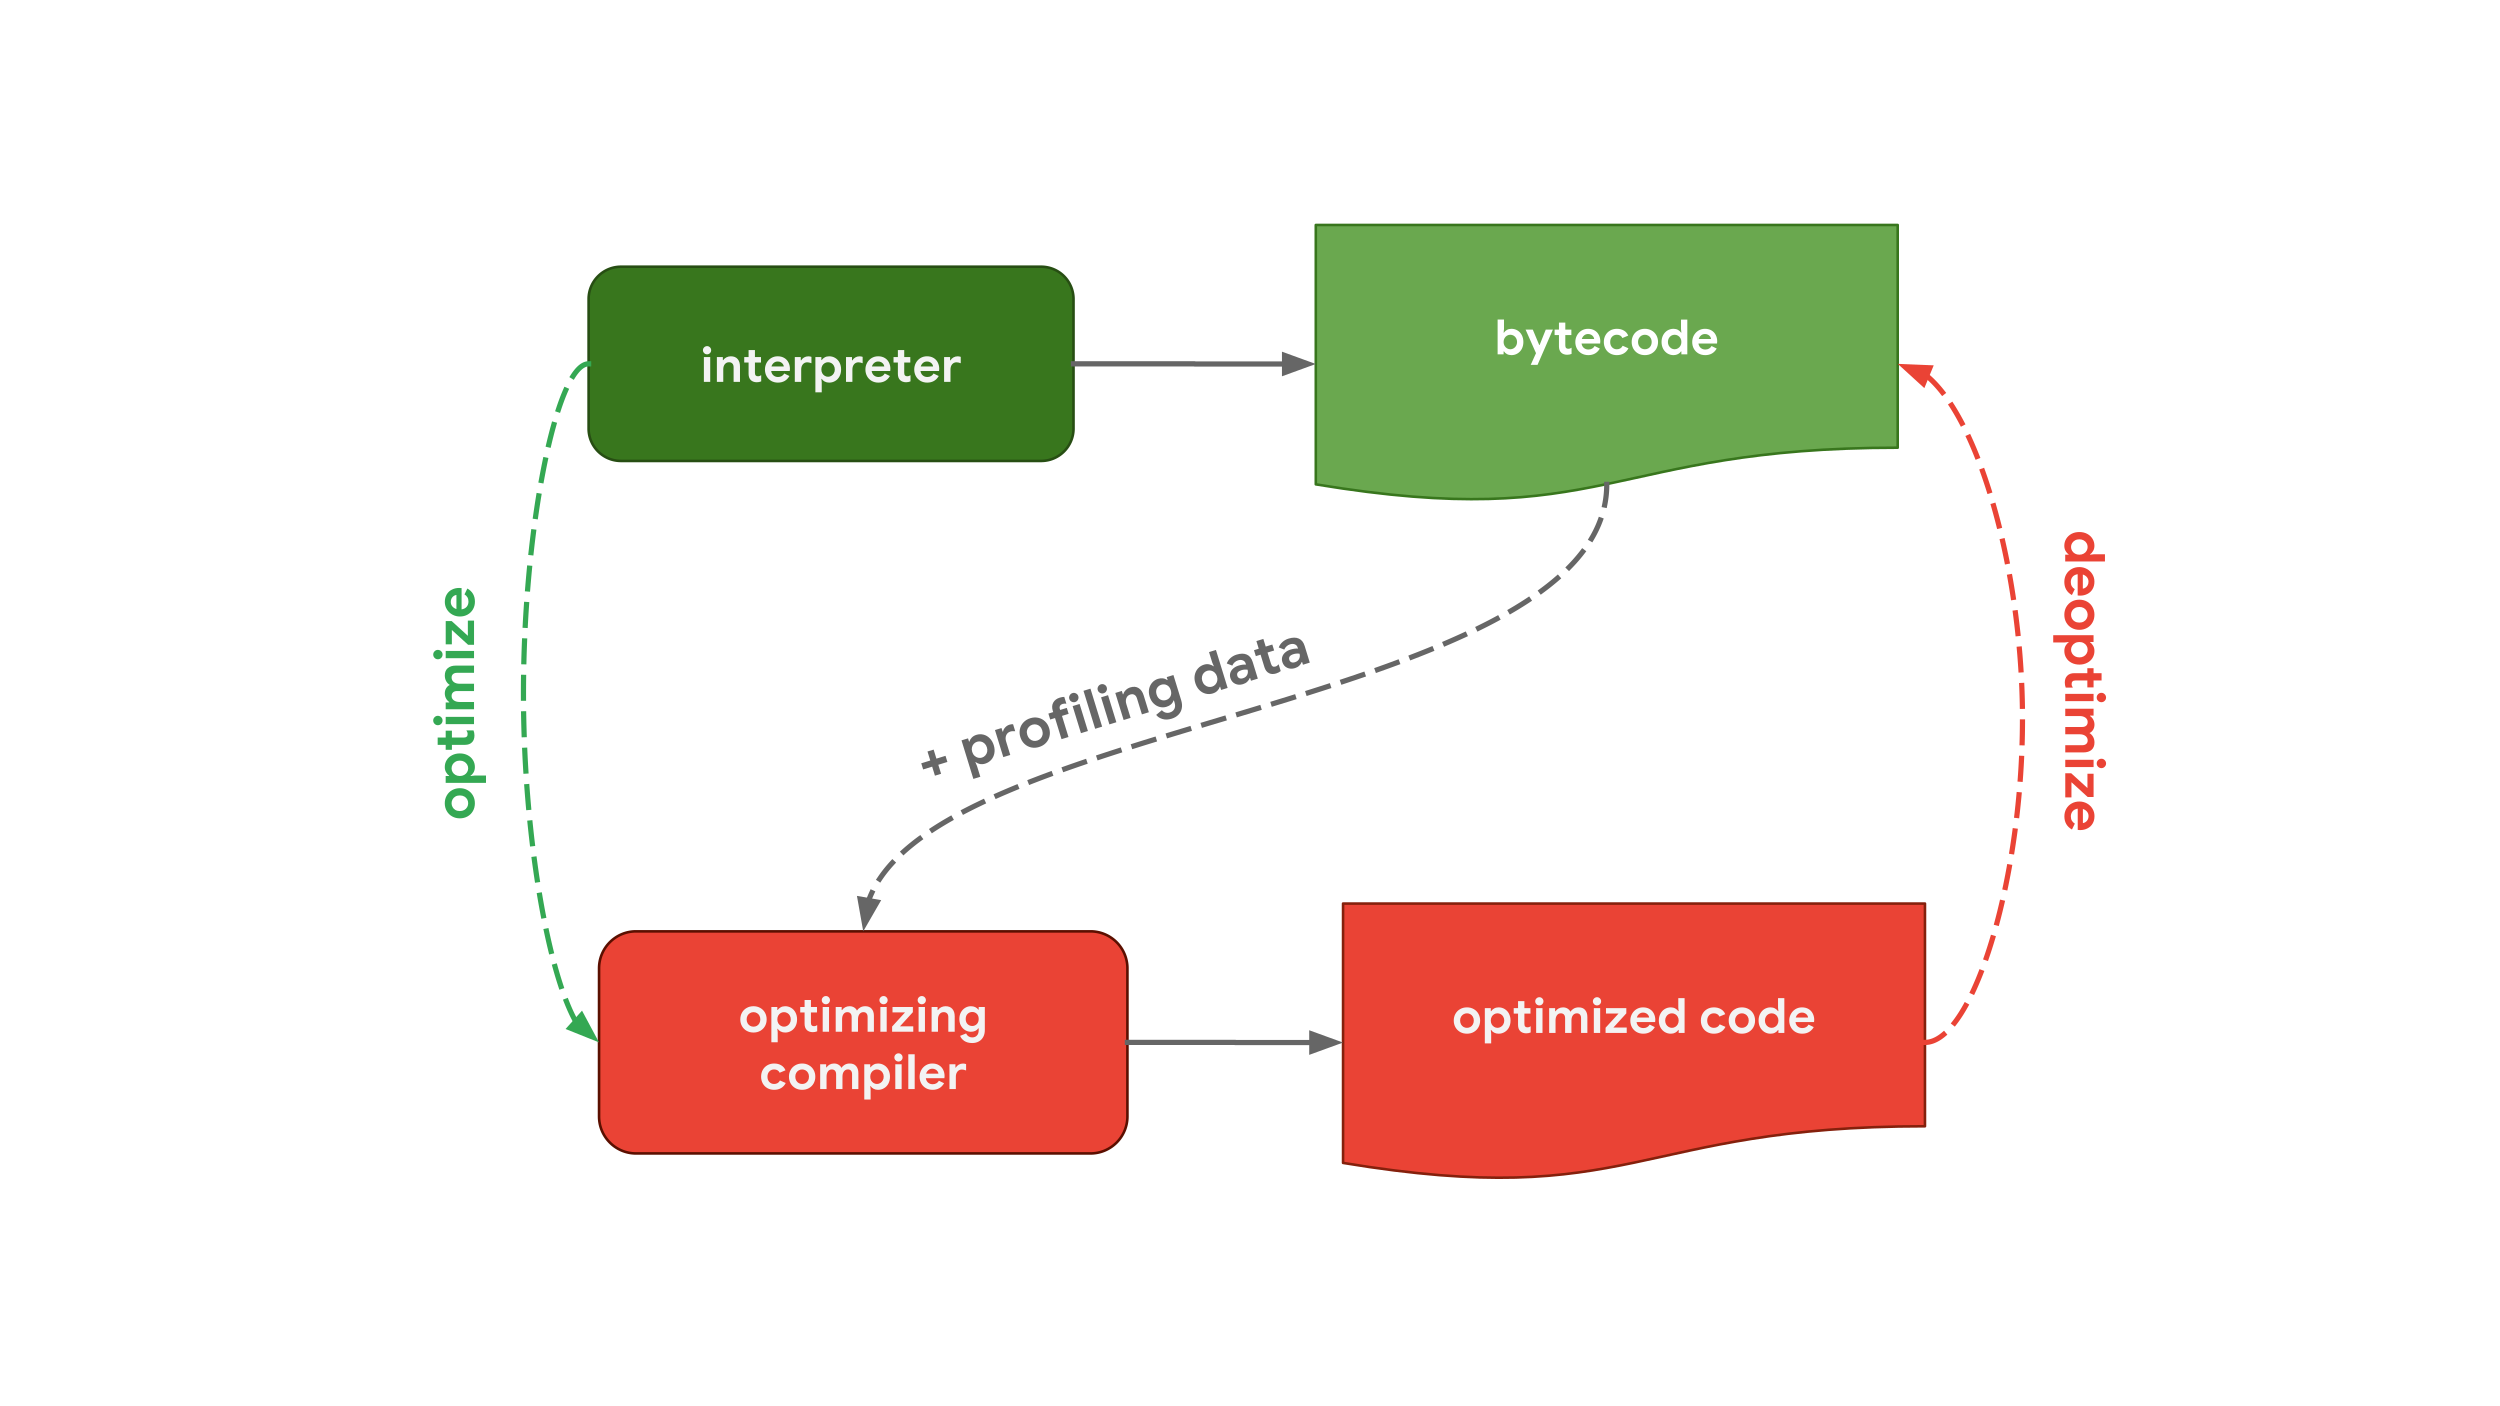 <svg viewBox="0 0 960 540" fill="none" stroke-linecap="square" stroke-miterlimit="10" xmlns="http://www.w3.org/2000/svg"><rect x="0" y="0" width="960" height="540" fill="#333333" stroke="none"/><clipPath id="a"><path d="M0 0h960v540H0V0z"/></clipPath><g clip-path="url(#a)"><path fill="#fff" d="M0 0h960v540H0z" fill-rule="evenodd"/><path fill="#666" d="M25.705 517.365v-1.93h6.463c.066.34.104.746.104 1.184 0 1.447-.397 3.24-1.672 4.515-1.24 1.293-2.827 1.982-4.929 1.982-3.895 0-7.17-3.17-7.17-7.066 0-3.895 3.275-7.066 7.17-7.066 2.154 0 3.689.844 4.843 1.947l-1.361 1.362c-.827-.776-1.948-1.379-3.481-1.379-2.844 0-5.068 2.292-5.068 5.136 0 2.844 2.224 5.136 5.068 5.136 1.844 0 2.895-.741 3.567-1.413.548-.547.908-1.333 1.048-2.407h-4.582zm16.483 1.213c0 2.62-2.05 4.55-4.567 4.55-2.517 0-4.567-1.93-4.567-4.55 0-2.637 2.05-4.55 4.567-4.55 2.516 0 4.567 1.913 4.567 4.55zm-1.999 0c0-1.637-1.189-2.758-2.568-2.758-1.378 0-2.568 1.12-2.568 2.758 0 1.62 1.189 2.758 2.568 2.758s2.568-1.138 2.568-2.758zm11.963 0c0 2.62-2.05 4.55-4.567 4.55-2.517 0-4.568-1.93-4.568-4.55 0-2.637 2.051-4.55 4.568-4.55 2.516 0 4.567 1.913 4.567 4.55zm-2 0c0-1.637-1.188-2.758-2.567-2.758-1.379 0-2.568 1.12-2.568 2.758 0 1.62 1.189 2.758 2.568 2.758 1.378 0 2.568-1.138 2.568-2.758zm11.55-4.274v8.17c0 3.36-1.982 4.739-4.326 4.739-2.206 0-3.533-1.483-4.033-2.69l1.74-.723c.311.741 1.069 1.62 2.293 1.62 1.5 0 2.43-.93 2.43-2.67v-.656h-.068c-.449.552-1.31 1.034-2.396 1.034-2.275 0-4.36-1.982-4.36-4.533 0-2.568 2.085-4.567 4.36-4.567 1.086 0 1.947.483 2.396 1.018h.068v-.742h1.896zm-1.758 4.291c0-1.602-1.068-2.775-2.43-2.775-1.379 0-2.533 1.173-2.533 2.775 0 1.586 1.154 2.741 2.533 2.741 1.361 0 2.43-1.155 2.43-2.74zm5.144-9.073v13.33H63.09v-13.33h2zm7.722 10.555l1.55 1.034c-.5.742-1.706 2.017-3.791 2.017-2.586 0-4.516-2-4.516-4.55 0-2.707 1.948-4.551 4.292-4.551 2.361 0 3.516 1.879 3.895 2.896l.207.517-6.084 2.516c.465.914 1.19 1.379 2.206 1.379s1.723-.499 2.24-1.258zm-4.775-1.637l4.067-1.69c-.224-.568-.896-.965-1.689-.965-1.017.001-2.43.897-2.378 2.655z" fill-rule="evenodd"/><path fill="#fff" d="M2.37 495.703h96v44.284h-96z" fill-rule="evenodd"/><path fill="#ea4335" d="M515.736 346.962h223.449v85.524c-111.725 0-111.725 32.586-223.45 14.07z" fill-rule="evenodd"/><path stroke="#85200c" stroke-linejoin="round" stroke-linecap="butt" d="M515.736 346.962h223.449v85.524c-111.725 0-111.725 32.586-223.45 14.07z"/><path fill="#f3f3f3" d="M563.324 396.94q-1.484 0-2.64-.655-1.157-.672-1.798-1.813-.64-1.156-.64-2.578t.64-2.578q.641-1.156 1.797-1.813 1.157-.672 2.641-.672 1.453 0 2.61.672 1.156.657 1.796 1.813.64 1.156.64 2.578t-.64 2.578q-.64 1.14-1.797 1.813-1.156.656-2.609.656zm0-2.25q.703 0 1.297-.327.61-.344.953-.985.36-.64.36-1.484t-.36-1.469q-.344-.64-.953-.969-.594-.343-1.297-.343-.719 0-1.313.343-.593.329-.968.97-.36.624-.36 1.468 0 .828.36 1.484.375.64.968.985.594.328 1.313.328zm6.849-7.562h2.296v1.157h.141q.39-.61 1.14-1.032.75-.422 1.72-.422 1.28 0 2.328.641 1.062.64 1.656 1.797.594 1.156.594 2.625t-.594 2.625q-.594 1.14-1.656 1.781-1.047.64-2.329.64-.968 0-1.734-.405-.75-.407-1.125-1.032h-.14l.14 1.344v3.828h-2.437v-13.547zm4.859 7.563q.687 0 1.281-.36.61-.359.953-.984.36-.64.36-1.453 0-.828-.36-1.453-.343-.64-.953-.985-.594-.343-1.281-.343-.672 0-1.266.343-.593.344-.953.985-.344.625-.344 1.453 0 .812.344 1.453.36.625.953.984.594.36 1.266.36zm11.041 2.11q-.703 0-1.297-.22-.593-.218-.968-.593-.875-.844-.875-2.391v-4.375h-1.672v-2.094h1.672v-2.687h2.437v2.687h2.328v2.094h-2.328v3.938q0 .718.313 1.046.265.297.906.297.344 0 .578-.093.234-.094.61-.329v2.391q-.798.328-1.704.328zm5.048-10.72q-.656 0-1.125-.468-.468-.47-.468-1.11 0-.656.468-1.11.47-.468 1.125-.468.657 0 1.11.469.453.453.453 1.11 0 .64-.453 1.109-.453.468-1.11.468zm-1.234 1.047h2.438v9.516h-2.438v-9.516zm4.993 0h2.297v1.188h.156q.438-.688 1.188-1.078.765-.407 1.703-.407 1 0 1.75.485.75.469 1.062 1.187.469-.734 1.281-1.203.813-.469 1.907-.469 1.625 0 2.468 1 .86 1 .86 2.688v6.125h-2.422v-5.672q0-.89-.422-1.375-.422-.484-1.172-.484-.953 0-1.531.75-.563.75-.563 1.984v4.797h-2.437v-5.672q0-.89-.438-1.375-.437-.484-1.234-.484-.906 0-1.453.75t-.547 1.984v4.797h-2.453v-9.516zm18.386-1.047q-.656 0-1.125-.468-.468-.47-.468-1.11 0-.656.468-1.11.47-.468 1.125-.468.657 0 1.11.469.453.453.453 1.11 0 .64-.453 1.109-.453.468-1.11.468zm-1.234 1.047h2.438v9.516h-2.438v-9.516zm4.509 7.516l4.968-5.438h-4.812v-2.078h7.812v2l-4.953 5.438h5.11v2.078h-8.125v-2zm14.486 2.297q-1.422 0-2.562-.64-1.141-.657-1.782-1.798-.64-1.156-.64-2.593 0-1.36.625-2.532.64-1.172 1.75-1.86 1.125-.687 2.515-.687 1.47 0 2.532.641 1.062.625 1.609 1.734.562 1.094.562 2.438 0 .422-.062.828h-7.14q.187 1.125.906 1.719.718.594 1.718.594.844 0 1.453-.36.61-.375.954-.984l1.984.969q-1.453 2.53-4.422 2.53zm2.25-6.203q-.031-.453-.328-.891-.281-.437-.797-.719-.516-.297-1.203-.297-.875 0-1.5.516-.625.5-.906 1.39h4.734zm8.326 6.203q-1.281 0-2.344-.64-1.046-.641-1.656-1.782-.61-1.156-.61-2.625t.61-2.625q.61-1.156 1.656-1.797 1.063-.64 2.344-.64.969 0 1.719.421.75.422 1.14 1.032h.141l-.14-1.344v-3.656h2.421v13.359h-2.28v-1.14h-.141q-.375.624-1.141 1.03-.75.407-1.719.407zm.406-2.25q.688 0 1.282-.36.61-.359.953-.984.36-.64.36-1.453 0-.828-.36-1.453-.344-.64-.953-.985-.594-.343-1.282-.343-.671 0-1.265.343-.594.344-.953.985-.36.625-.36 1.453 0 .812.36 1.453.36.625.953.984.594.36 1.265.36zm6.085 1.953zm10.038.297q-1.438 0-2.579-.64-1.14-.641-1.78-1.798-.641-1.156-.641-2.61 0-1.468.64-2.608.64-1.141 1.781-1.797 1.141-.657 2.579-.657 1.578 0 2.718.688 1.14.672 1.64 1.922l-2.233.937q-.594-1.265-2.125-1.265-1.125 0-1.844.765-.719.766-.719 2.016 0 1.266.719 2.031.719.766 1.844.766 1.546 0 2.234-1.344l2.219.969q-.61 1.25-1.75 1.937-1.14.688-2.703.688zm10.768 0q-1.485 0-2.64-.656-1.157-.672-1.798-1.813-.64-1.156-.64-2.578t.64-2.578q.64-1.156 1.797-1.813 1.156-.672 2.64-.672 1.454 0 2.61.672 1.156.657 1.797 1.813.64 1.156.64 2.578t-.64 2.578q-.64 1.14-1.797 1.813-1.156.656-2.61.656zm0-2.25q.703 0 1.297-.328.609-.344.953-.985.36-.64.36-1.484t-.36-1.469q-.344-.64-.953-.969-.594-.343-1.297-.343-.72 0-1.313.343-.594.329-.969.97-.359.624-.359 1.468 0 .828.36 1.484.374.64.968.985.594.328 1.313.328zm11.005 2.25q-1.282 0-2.344-.64-1.047-.641-1.656-1.782-.61-1.156-.61-2.625t.61-2.625q.609-1.156 1.656-1.797 1.062-.64 2.344-.64.968 0 1.718.421.75.422 1.14 1.032h.142l-.141-1.344v-3.656h2.422v13.359h-2.281v-1.14h-.141q-.375.624-1.14 1.03-.75.407-1.72.407zm.406-2.25q.687 0 1.281-.36.61-.359.953-.984.36-.64.36-1.453 0-.828-.36-1.453-.344-.64-.953-.985-.594-.343-1.281-.343-.672 0-1.266.343-.594.344-.953.985-.36.625-.36 1.453 0 .812.36 1.453.36.625.953.984.594.36 1.266.36zm11.74 2.25q-1.421 0-2.562-.64-1.14-.657-1.781-1.798-.64-1.156-.64-2.593 0-1.36.624-2.532.64-1.172 1.75-1.86 1.125-.687 2.516-.687 1.469 0 2.531.641 1.063.625 1.61 1.734.562 1.094.562 2.438 0 .422-.062.828h-7.141q.187 1.125.906 1.719.719.594 1.719.594.844 0 1.453-.36.61-.375.953-.984l1.985.969q-1.454 2.53-4.422 2.53zm2.25-6.203q-.03-.453-.327-.891-.282-.437-.797-.719-.516-.297-1.203-.297-.875 0-1.5.516-.625.5-.907 1.39h4.735z"/><path fill="#ea4335" d="M230.034 371.848c0-7.851 6.364-14.215 14.215-14.215h174.467a14.215 14.215 0 0 1 14.216 14.215v56.86c0 7.852-6.365 14.216-14.216 14.216H244.25c-7.85 0-14.215-6.364-14.215-14.215z" fill-rule="evenodd"/><path stroke="#5b0f00" stroke-linejoin="round" stroke-linecap="butt" d="M230.034 371.848c0-7.851 6.364-14.215 14.215-14.215h174.467a14.215 14.215 0 0 1 14.216 14.215v56.86c0 7.852-6.365 14.216-14.216 14.216H244.25c-7.85 0-14.215-6.364-14.215-14.215z"/><path fill="#f3f3f3" d="M289.352 396.495q-1.485 0-2.641-.656-1.156-.672-1.797-1.813-.64-1.156-.64-2.578t.64-2.578q.64-1.156 1.797-1.812 1.156-.672 2.64-.672 1.454 0 2.61.672 1.156.656 1.797 1.812.64 1.156.64 2.578t-.64 2.578q-.64 1.141-1.797 1.813-1.156.656-2.61.656zm0-2.25q.703 0 1.296-.328.61-.344.954-.984.359-.641.359-1.485 0-.844-.36-1.469-.343-.64-.953-.968-.593-.344-1.296-.344-.72 0-1.313.344-.594.328-.969.968-.359.625-.359 1.47 0 .827.36 1.484.374.64.968.984.594.328 1.313.328zm6.848-7.562h2.297v1.156h.14q.391-.61 1.141-1.031.75-.422 1.72-.422 1.28 0 2.327.64 1.063.641 1.656 1.797.594 1.156.594 2.625t-.594 2.625q-.593 1.14-1.656 1.781-1.047.641-2.328.641-.969 0-1.734-.406-.75-.406-1.125-1.031h-.14l.14 1.343v3.828H296.2v-13.546zm4.86 7.562q.687 0 1.28-.36.61-.359.954-.984.36-.64.36-1.453 0-.828-.36-1.453-.344-.64-.953-.984-.594-.344-1.281-.344-.672 0-1.266.344-.594.343-.953.984-.344.625-.344 1.453 0 .813.344 1.453.36.625.953.985.594.36 1.266.36zm11.04 2.11q-.702 0-1.296-.22-.594-.218-.969-.593-.875-.844-.875-2.39v-4.376h-1.672v-2.093h1.672v-2.688h2.438v2.688h2.328v2.093h-2.328v3.938q0 .719.312 1.047.266.297.906.297.344 0 .579-.094.234-.094.609-.328v2.39q-.797.328-1.703.328zm5.05-10.72q-.657 0-1.126-.468-.469-.469-.469-1.11 0-.656.47-1.109.468-.469 1.124-.469.656 0 1.11.47.453.452.453 1.109 0 .64-.454 1.109-.453.469-1.109.469zm-1.235 1.048h2.437v9.515h-2.437v-9.515zm4.993 0h2.296v1.187h.157q.437-.687 1.187-1.078.766-.406 1.703-.406 1 0 1.75.484.75.469 1.063 1.188.469-.735 1.281-1.204.813-.468 1.906-.468 1.625 0 2.47 1 .858 1 .858 2.687v6.125h-2.421v-5.672q0-.89-.422-1.375-.422-.484-1.172-.484-.953 0-1.531.75-.563.75-.563 1.984v4.797h-2.437v-5.672q0-.89-.438-1.375-.437-.484-1.234-.484-.907 0-1.453.75-.547.75-.547 1.984v4.797h-2.453v-9.515zm18.386-1.047q-.656 0-1.125-.469t-.469-1.11q0-.656.47-1.109.468-.469 1.124-.469.656 0 1.11.47.453.452.453 1.109 0 .64-.454 1.109-.453.469-1.109.469zm-1.234 1.047h2.437v9.515h-2.437v-9.515zm4.508 7.515l4.969-5.437h-4.813v-2.078h7.813v2l-4.953 5.437h5.11v2.078h-8.126v-2zm11.409-8.562q-.657 0-1.125-.469-.47-.469-.47-1.11 0-.656.47-1.109.468-.469 1.125-.469.656 0 1.109.47.453.452.453 1.109 0 .64-.453 1.109t-1.11.469zm-1.235 1.047h2.438v9.515h-2.438v-9.515zm4.993 0h2.297v1.187h.156q.422-.687 1.203-1.078.797-.406 1.703-.406 1.72 0 2.61 1.047.906 1.046.906 2.859v5.906h-2.453v-5.61q0-.921-.469-1.421t-1.297-.5q-1 0-1.61.766-.593.765-.593 1.921v4.844h-2.453v-9.515zm15.566 13.843q-1.813 0-3.016-.812-1.187-.813-1.594-1.953l2.297-.922q.297.703.907 1.11.625.421 1.406.421 1.156 0 1.828-.719.687-.703.687-2.015v-.75h-.14q-.453.64-1.188.984-.718.328-1.656.328-1.172 0-2.187-.61-1.016-.609-1.641-1.718-.61-1.11-.61-2.578 0-1.469.61-2.578.625-1.11 1.64-1.719 1.016-.61 2.188-.61.938 0 1.656.344.735.329 1.188.97h.14v-1.016h2.36v8.859q0 1.531-.61 2.64-.593 1.126-1.703 1.735-1.093.61-2.562.61zm.031-6.547q1.031 0 1.75-.718.734-.719.734-1.969 0-1.281-.718-1.984-.72-.704-1.766-.704-1.031 0-1.766.72-.734.702-.734 1.968t.734 1.984q.735.703 1.766.703zm6.032 2.22zm-82.096 22.296q-1.438 0-2.578-.64-1.141-.641-1.782-1.797-.64-1.157-.64-2.61 0-1.469.64-2.61.64-1.14 1.782-1.796 1.14-.656 2.578-.656 1.578 0 2.718.687 1.141.672 1.641 1.922l-2.234.938q-.594-1.266-2.125-1.266-1.125 0-1.844.766-.719.765-.719 2.015 0 1.266.719 2.031.719.766 1.844.766 1.547 0 2.234-1.344l2.219.97q-.61 1.25-1.75 1.937-1.14.687-2.703.687zm10.768 0q-1.485 0-2.64-.656-1.157-.672-1.798-1.813-.64-1.156-.64-2.578t.64-2.578q.641-1.156 1.797-1.812 1.156-.672 2.64-.672 1.454 0 2.61.672 1.156.656 1.797 1.812.64 1.156.64 2.578t-.64 2.578q-.64 1.141-1.797 1.813-1.156.656-2.61.656zm0-2.25q.703 0 1.297-.328.61-.344.953-.984.36-.641.36-1.485 0-.844-.36-1.469-.344-.64-.953-.968-.594-.344-1.297-.344-.719 0-1.313.344-.593.328-.968.968-.36.625-.36 1.47 0 .827.36 1.484.375.64.968.984.594.328 1.313.328zm6.91-7.562h2.298v1.187h.156q.438-.687 1.188-1.078.765-.406 1.703-.406 1 0 1.75.484.75.469 1.062 1.188.469-.735 1.281-1.204.813-.468 1.907-.468 1.625 0 2.468 1 .86 1 .86 2.687v6.125h-2.422v-5.672q0-.89-.422-1.375-.422-.484-1.172-.484-.953 0-1.531.75-.563.75-.563 1.984v4.797h-2.437v-5.672q0-.89-.438-1.375-.437-.484-1.234-.484-.906 0-1.453.75t-.547 1.984v4.797h-2.453v-9.515zm16.934 0h2.297v1.156h.14q.391-.61 1.141-1.031.75-.422 1.72-.422 1.28 0 2.327.64 1.063.641 1.657 1.797.593 1.156.593 2.625t-.593 2.625q-.594 1.14-1.657 1.781-1.047.641-2.328.641-.969 0-1.734-.406-.75-.406-1.125-1.031h-.14l.14 1.343v3.828h-2.438v-13.546zm4.86 7.562q.687 0 1.28-.36.61-.359.954-.984.36-.64.36-1.453 0-.828-.36-1.453-.344-.64-.953-.984-.594-.344-1.281-.344-.672 0-1.266.344-.594.343-.953.984-.344.625-.344 1.453 0 .813.344 1.453.36.625.953.985.594.36 1.266.36zm8.29-8.61q-.655 0-1.124-.468-.469-.469-.469-1.11 0-.656.469-1.109.469-.469 1.125-.469t1.11.47q.452.452.452 1.109 0 .64-.453 1.109t-1.11.469zm-1.234 1.048h2.438v9.515h-2.438v-9.515zm4.993-3.844h2.453v13.36h-2.453v-13.36zm9.32 13.656q-1.422 0-2.563-.64-1.14-.657-1.781-1.797-.64-1.157-.64-2.594 0-1.36.624-2.531.641-1.172 1.75-1.86 1.125-.687 2.516-.687 1.469 0 2.531.64 1.063.625 1.61 1.735.562 1.093.562 2.437 0 .422-.062.828h-7.141q.187 1.125.906 1.72.719.593 1.719.593.844 0 1.453-.36.61-.375.953-.984l1.985.969q-1.454 2.531-4.422 2.531zm2.25-6.203q-.032-.453-.328-.89-.282-.438-.797-.72-.516-.296-1.203-.296-.875 0-1.5.515-.625.5-.907 1.391h4.735zm4.232-3.61h2.297v1.266h.156q.36-.672 1.094-1.11.75-.437 1.64-.437.657 0 1.204.203v2.454q-.5-.188-.86-.266-.343-.094-.734-.094-1.078 0-1.719.781-.625.782-.625 1.985v4.734h-2.453v-9.515z"/><path fill="#38761d" d="M226.027 114.85c0-6.866 5.565-12.431 12.43-12.431h161.344a12.43 12.43 0 0 1 12.43 12.43v49.722c0 6.865-5.565 12.43-12.43 12.43H238.457c-6.865 0-12.43-5.565-12.43-12.43z" fill-rule="evenodd"/><path stroke="#274e13" stroke-linejoin="round" stroke-linecap="butt" d="M226.027 114.85c0-6.866 5.565-12.431 12.43-12.431h161.344a12.43 12.43 0 0 1 12.43 12.43v49.722c0 6.865-5.565 12.43-12.43 12.43H238.457c-6.865 0-12.43-5.565-12.43-12.43z"/><path fill="#f3f3f3" d="M271.522 136.067q-.656 0-1.125-.468-.469-.47-.469-1.11 0-.656.469-1.11.469-.468 1.125-.468t1.11.469q.452.453.452 1.11 0 .64-.453 1.109-.453.468-1.109.468zm-1.234 1.047h2.437v9.516h-2.437v-9.516zm4.992 0h2.297v1.188h.157q.421-.688 1.203-1.078.797-.407 1.703-.407 1.719 0 2.61 1.047.905 1.047.905 2.86v5.906h-2.453v-5.61q0-.921-.468-1.421-.47-.5-1.297-.5-1 0-1.61.765-.593.766-.593 1.922v4.844h-2.454v-9.516zm15.316 9.672q-.703 0-1.297-.219-.593-.218-.968-.593-.875-.844-.875-2.39v-4.376h-1.672v-2.094h1.672v-2.687h2.437v2.687h2.328v2.094h-2.328v3.938q0 .718.313 1.046.265.297.906.297.344 0 .578-.093.234-.094.61-.329v2.391q-.798.328-1.704.328zm8.127.14q-1.422 0-2.563-.64-1.14-.656-1.781-1.797-.64-1.156-.64-2.593 0-1.36.624-2.532.64-1.172 1.75-1.86 1.125-.687 2.516-.687 1.469 0 2.531.641 1.063.625 1.61 1.734.562 1.094.562 2.438 0 .422-.063.828h-7.14q.187 1.125.906 1.719.719.594 1.719.594.844 0 1.453-.36.61-.375.953-.984l1.984.969q-1.453 2.53-4.421 2.53zm2.25-6.202q-.032-.453-.329-.89-.28-.438-.796-.72-.516-.297-1.204-.297-.875 0-1.5.516-.625.5-.906 1.39h4.735zm4.232-3.61h2.297v1.266h.156q.36-.672 1.094-1.11.75-.437 1.64-.437.657 0 1.204.203v2.453q-.5-.187-.86-.265-.343-.094-.734-.094-1.078 0-1.719.781-.625.781-.625 1.985v4.734h-2.453v-9.516zm7.904 0h2.297v1.157h.14q.39-.61 1.14-1.032.75-.422 1.72-.422 1.28 0 2.328.641 1.062.64 1.656 1.797.594 1.156.594 2.625t-.594 2.625q-.594 1.14-1.656 1.781-1.047.64-2.328.64-.97 0-1.735-.405-.75-.407-1.125-1.032h-.14l.14 1.344v3.828h-2.437v-13.547zm4.86 7.563q.687 0 1.28-.36.61-.359.954-.984.359-.64.359-1.453 0-.828-.36-1.453-.343-.64-.953-.985-.593-.343-1.28-.343-.673 0-1.266.343-.594.344-.954.985-.343.625-.343 1.453 0 .812.343 1.453.36.625.954.984.593.36 1.265.36zm6.9-7.563h2.297v1.266h.156q.36-.672 1.094-1.11.75-.437 1.64-.437.657 0 1.203.203v2.453q-.5-.187-.859-.265-.344-.094-.734-.094-1.078 0-1.72.781-.624.781-.624 1.985v4.734h-2.453v-9.516zm12.435 9.813q-1.422 0-2.563-.64-1.14-.657-1.781-1.798-.64-1.156-.64-2.593 0-1.36.624-2.532.641-1.172 1.75-1.86 1.125-.687 2.516-.687 1.469 0 2.531.641 1.063.625 1.61 1.734.562 1.094.562 2.438 0 .422-.062.828h-7.141q.187 1.125.906 1.719.719.594 1.719.594.844 0 1.453-.36.61-.375.953-.984l1.985.969q-1.454 2.53-4.422 2.53zm2.25-6.203q-.032-.453-.328-.89-.282-.438-.797-.72-.516-.297-1.203-.297-.875 0-1.5.516-.625.5-.907 1.39h4.735zm8.373 6.062q-.703 0-1.297-.219-.594-.218-.969-.593-.875-.844-.875-2.39v-4.376h-1.672v-2.094h1.672v-2.687h2.438v2.687h2.328v2.094h-2.328v3.938q0 .718.312 1.046.266.297.906.297.344 0 .579-.093.234-.094.609-.329v2.391q-.797.328-1.703.328zm8.126.14q-1.422 0-2.562-.64-1.14-.656-1.782-1.797-.64-1.156-.64-2.593 0-1.36.625-2.532.64-1.172 1.75-1.86 1.125-.687 2.515-.687 1.47 0 2.532.641 1.062.625 1.61 1.734.562 1.094.562 2.438 0 .422-.063.828h-7.14q.187 1.125.906 1.719.718.594 1.718.594.844 0 1.454-.36.609-.375.953-.984l1.984.969q-1.453 2.53-4.422 2.53zm2.25-6.202q-.031-.453-.328-.89-.281-.438-.797-.72-.515-.297-1.203-.297-.875 0-1.5.516-.625.5-.906 1.39h4.734zm4.233-3.61h2.297v1.266h.156q.36-.672 1.094-1.11.75-.437 1.64-.437.656 0 1.203.203v2.453q-.5-.187-.859-.265-.344-.094-.734-.094-1.079 0-1.72.781-.624.781-.624 1.985v4.734h-2.453v-9.516z"/><path fill="#6aa84f" d="M505.268 86.392h223.449v85.524c-111.725 0-111.725 32.586-223.45 14.071z" fill-rule="evenodd"/><path stroke="#38761d" stroke-linejoin="round" stroke-linecap="butt" d="M505.268 86.392h223.449v85.524c-111.725 0-111.725 32.586-223.45 14.071z"/><path fill="#fff" d="M580.396 136.371q-.984 0-1.734-.406t-1.125-1.031h-.156v1.14h-2.297v-13.36h2.453v3.657l-.156 1.344h.156q.39-.61 1.125-1.031.75-.422 1.734-.422 1.282 0 2.328.64 1.063.64 1.657 1.797.593 1.156.593 2.625t-.593 2.625q-.594 1.14-1.657 1.781-1.046.641-2.328.641zm-.437-2.25q.687 0 1.281-.36.61-.359.953-.984.36-.64.36-1.453 0-.828-.36-1.453-.344-.64-.953-.984-.594-.344-1.281-.344-.672 0-1.266.344-.594.343-.953.984-.36.625-.36 1.453 0 .813.36 1.453.36.625.953.985.594.359 1.266.359zm9.866 1.5l-4-9.062h2.765l2.47 5.921h.155l2.36-5.921h2.734l-5.89 13.546h-2.626l2.032-4.484zm11.955.61q-.703 0-1.297-.22-.594-.218-.969-.593-.875-.844-.875-2.39v-4.376h-1.672v-2.093h1.672v-2.688h2.438v2.688h2.328v2.093h-2.328v3.938q0 .719.312 1.047.266.297.907.297.343 0 .578-.094.234-.094.609-.328v2.39q-.797.328-1.703.328zm8.126.14q-1.422 0-2.562-.64-1.14-.657-1.781-1.797-.641-1.157-.641-2.594 0-1.36.625-2.531.64-1.172 1.75-1.86 1.125-.687 2.516-.687 1.468 0 2.53.64 1.063.625 1.61 1.735.563 1.093.563 2.437 0 .422-.063.828h-7.14q.187 1.125.906 1.719.719.594 1.719.594.843 0 1.453-.36.61-.375.953-.984l1.984.969q-1.453 2.531-4.422 2.531zm2.25-6.203q-.03-.453-.328-.89-.281-.438-.797-.72-.515-.296-1.203-.296-.875 0-1.5.515-.625.5-.906 1.39h4.734zm8.717 6.203q-1.437 0-2.578-.64-1.14-.641-1.781-1.797-.64-1.157-.64-2.61 0-1.469.64-2.61.64-1.14 1.781-1.796 1.14-.656 2.578-.656 1.578 0 2.719.687 1.14.672 1.64 1.922l-2.234.938q-.594-1.266-2.125-1.266-1.125 0-1.844.766-.718.765-.718 2.015 0 1.266.718 2.031.72.766 1.844.766 1.547 0 2.235-1.344l2.218.969q-.61 1.25-1.75 1.938-1.14.687-2.703.687zm10.768 0q-1.484 0-2.64-.656-1.157-.672-1.797-1.813-.64-1.156-.64-2.578t.64-2.578q.64-1.156 1.797-1.812 1.156-.672 2.64-.672 1.453 0 2.61.672 1.156.656 1.797 1.812.64 1.156.64 2.578t-.64 2.578q-.641 1.14-1.797 1.813-1.157.656-2.61.656zm0-2.25q.703 0 1.297-.328.61-.344.953-.984.36-.641.36-1.485 0-.844-.36-1.469-.343-.64-.953-.968-.594-.344-1.297-.344-.718 0-1.312.344-.594.328-.969.968-.36.625-.36 1.47 0 .827.36 1.484.375.64.969.984.594.328 1.312.328zm11.005 2.25q-1.281 0-2.344-.64-1.046-.641-1.656-1.782-.61-1.156-.61-2.625t.61-2.625q.61-1.156 1.656-1.797 1.063-.64 2.344-.64.969 0 1.719.422.75.421 1.14 1.03h.141l-.14-1.343v-3.656h2.421v13.36h-2.28v-1.141h-.141q-.375.625-1.141 1.03-.75.407-1.719.407zm.406-2.25q.688 0 1.282-.36.61-.359.953-.984.36-.64.36-1.453 0-.828-.36-1.453-.344-.64-.953-.984-.594-.344-1.282-.344-.671 0-1.265.344-.594.343-.953.984-.36.625-.36 1.453 0 .813.36 1.453.36.625.953.985.594.359 1.265.359zm11.741 2.25q-1.422 0-2.562-.64-1.14-.657-1.781-1.797-.641-1.157-.641-2.594 0-1.36.625-2.531.64-1.172 1.75-1.86 1.125-.687 2.516-.687 1.468 0 2.53.64 1.063.625 1.61 1.735.563 1.093.563 2.437 0 .422-.063.828h-7.14q.187 1.125.906 1.719.719.594 1.719.594.843 0 1.453-.36.609-.375.953-.984l1.984.969q-1.453 2.531-4.422 2.531zm2.25-6.203q-.031-.453-.328-.89-.281-.438-.797-.72-.515-.296-1.203-.296-.875 0-1.5.515-.625.5-.906 1.39h4.734z"/><path d="M432.932 400.278h41.401v.063h41.402"/><path stroke="#666" stroke-width="2" stroke-linejoin="round" stroke-linecap="butt" d="M432.932 400.278h41.401v.063h29.402"/><path fill="#666" stroke="#666" stroke-width="2" stroke-linecap="butt" d="M503.735 403.645l9.076-3.304-9.076-3.303z" fill-rule="evenodd"/><path d="M412.231 139.71h46.52v.063h46.52"/><path stroke="#666" stroke-width="2" stroke-linejoin="round" stroke-linecap="butt" d="M412.231 139.71h46.52v.063h34.52"/><path fill="#666" stroke="#666" stroke-width="2" stroke-linecap="butt" d="M493.27 143.076l9.077-3.303-9.076-3.304z" fill-rule="evenodd"/><path d="M824.327 83.945l.094 355.181h-47.685l-.094-355.181z"/><path fill="#ea4335" d="M792.694 209.565q0-1.469.734-2.672t2.046-1.906q1.312-.688 3-.688 1.672 0 2.985.688 1.328.703 2.062 1.906.735 1.203.736 2.672 0 1.11-.484 1.953-.469.86-1.172 1.312v.172l1.531-.172h4.172l.001 2.782H793.04v-2.61h1.297v-.172q-.704-.422-1.173-1.297-.469-.859-.469-1.968zm2.578.468q0 .797.407 1.47.406.687 1.125 1.093.735.406 1.672.406.938 0 1.656-.406.735-.406 1.125-1.094.39-.672.39-1.469 0-.765-.39-1.453-.392-.672-1.126-1.078-.719-.406-1.656-.406-.938 0-1.672.406-.719.406-1.125 1.078-.406.688-.406 1.453zm-2.574 13.427q0-1.625.749-2.937.75-1.297 2.062-2.031 1.312-.735 2.953-.735 1.547 0 2.875.719 1.344.734 2.126 2.016.797 1.28.797 2.859 0 1.687-.733 2.89-.719 1.22-1.984 1.844-1.25.641-2.781.641-.5 0-.938-.063l-.002-8.171q-1.312.218-1.984 1.03-.656.829-.656 1.97 0 .968.407 1.656.422.687 1.125 1.094l-1.109 2.265q-2.906-1.656-2.907-5.047zm7.11 2.578q.5-.046 1-.375.515-.328.843-.921.328-.579.328-1.375 0-1-.594-1.72-.579-.702-1.579-1.03l.002 5.421zm-7.107 10.036q0-1.672.75-3 .765-1.328 2.077-2.063 1.312-.734 2.953-.734 1.625 0 2.938.734 1.328.735 2.078 2.063.766 1.328.767 3 0 1.672-.765 2.984-.75 1.328-2.078 2.063-1.312.734-2.937.734-1.64 0-2.953-.734-1.313-.735-2.08-2.063-.75-1.312-.75-2.984zm2.578 0q0 .812.376 1.5.39.687 1.11 1.093.734.407 1.718.407.969 0 1.688-.407.718-.406 1.093-1.093.39-.688.39-1.5 0-.797-.39-1.485-.376-.687-1.095-1.109-.719-.406-1.687-.406-.954 0-1.703.406-.735.422-1.125 1.11-.375.687-.375 1.484zm8.643 7.835v2.625h-1.312v.172q.703.438 1.172 1.297.485.86.485 1.969 0 1.469-.733 2.672-.734 1.203-2.062 1.875-1.313.687-2.985.687-1.687 0-3-.687-1.312-.672-2.047-1.875-.735-1.203-.735-2.672 0-1.11.468-1.985.469-.859 1.172-1.28v-.173l-1.532.172h-4.375v-2.797h15.484zm-8.64 5.563q.001.797.407 1.469.407.687 1.126 1.093.734.407 1.672.407.937 0 1.656-.407.734-.406 1.125-1.093.39-.672.39-1.47 0-.765-.391-1.452-.391-.672-1.125-1.078-.72-.407-1.657-.407t-1.672.407q-.718.406-1.124 1.078-.406.687-.406 1.453zm-2.402 12.623q0-.797.234-1.485.25-.687.687-1.11.953-1 2.719-1h5.015v-1.905h2.39v1.906h3.079v2.797h-3.077v2.656h-2.39l-.001-2.656h-4.5q-.828 0-1.187.36-.344.296-.344 1.015 0 .406.11.672.11.265.36.703h-2.735q-.36-.922-.36-1.953zm12.251 5.759q0-.735.531-1.282.531-.53 1.281-.53.735 0 1.25.53.532.547.532 1.282 0 .75-.53 1.265-.516.531-1.25.531-.75 0-1.282-.53-.531-.516-.532-1.266zm-1.203-1.407v2.797h-10.874l-.001-2.797h10.875zm.001 5.715l.001 2.625h-1.36v.172q.782.516 1.236 1.375.469.875.469 1.937 0 1.141-.546 2-.547.86-1.375 1.22.86.53 1.39 1.452.532.938.533 2.188 0 1.86-1.14 2.828-1.14.969-3.078.969h-7v-2.766h6.484q1.015 0 1.562-.484.562-.485.562-1.328 0-1.094-.86-1.75-.86-.641-2.266-.641h-5.484v-2.797h6.484q1.015 0 1.562-.5.562-.5.562-1.422 0-1.015-.86-1.656-.86-.625-2.265-.625h-5.485v-2.797h10.874zm1.21 21.008q-.001-.734.53-1.281.531-.531 1.281-.531.735 0 1.25.53.532.548.532 1.282 0 .75-.53 1.266-.516.531-1.25.531-.75 0-1.282-.531-.532-.516-.532-1.266zm-1.204-1.406v2.797H793.06v-2.797h10.875zm-8.593 5.168l6.236 5.672-.001-5.5h2.36l.001 8.937h-2.28l-6.221-5.672.002 5.844h-2.375l-.003-9.281h2.281zm-2.62 16.555q0-1.625.749-2.938.75-1.297 2.062-2.031 1.312-.734 2.953-.734 1.547 0 2.875.718 1.344.735 2.126 2.016.797 1.281.797 2.86 0 1.687-.733 2.89-.719 1.219-1.984 1.844-1.25.64-2.781.64-.5 0-.938-.062l-.002-8.172q-1.312.219-1.984 1.031-.656.828-.656 1.969 0 .969.407 1.656.422.688 1.125 1.094l-1.109 2.266q-2.906-1.657-2.907-5.047zm7.11 2.578q.5-.047 1-.375.515-.328.843-.922.328-.578.328-1.375 0-1-.594-1.719-.579-.703-1.579-1.031l.002 5.422z"/><path d="M616.992 185.987c0 44.334-71.378 67.211-142.756 88.668-71.378 21.456-142.756 41.493-142.756 82.986"/><path stroke="#666" stroke-width="2" stroke-linejoin="round" stroke-linecap="butt" stroke-dasharray="8.0,6.0" d="M616.992 185.987c0 44.334-71.378 67.211-142.756 88.668-35.689 10.728-71.378 21.101-98.144 33.98-13.384 6.438-24.536 13.503-32.343 21.552-3.904 4.024-6.971 8.294-9.062 12.855a36.796 36.796 0 0 0-1.073 2.596l-.065.182"/><path fill="#666" stroke="#666" stroke-width="2" stroke-linecap="butt" d="M330.295 345.25l1.69 9.51 4.818-8.37z" fill-rule="evenodd"/><path d="M151.598 446.659l.095-353.323h45.795l-.094 353.323z"/><path fill="#34a853" d="M182.357 308.448q0 1.672-.751 3-.766 1.328-2.079 2.062-1.312.735-2.953.735-1.625 0-2.937-.735-1.328-.734-2.078-2.062-.765-1.328-.765-3t.767-2.985q.75-1.328 2.078-2.062 1.313-.734 2.938-.734 1.64 0 2.953.734 1.312.734 2.078 2.062.75 1.313.749 2.985zm-2.578 0q0-.813-.375-1.5-.39-.688-1.109-1.094-.734-.406-1.719-.406-.968 0-1.687.406-.72.406-1.094 1.094-.391.687-.391 1.5 0 .797.39 1.484.375.688 1.093 1.11.719.406 1.688.406.953 0 1.703-.406.734-.422 1.125-1.11.375-.687.376-1.484zm-8.639-7.836v-2.625h1.313v-.172q-.703-.437-1.171-1.297-.484-.859-.484-1.968 0-1.47.735-2.672.735-1.203 2.063-1.875 1.313-.688 2.985-.688 1.687 0 3 .688 1.312.672 2.046 1.875.734 1.203.733 2.672 0 1.11-.469 1.984-.469.86-1.172 1.281v.172l1.531-.172h4.375v2.797H171.14zm8.642-5.562q0-.797-.406-1.47-.406-.687-1.124-1.093-.735-.406-1.672-.406-.938 0-1.656.406-.735.406-1.126 1.094-.39.672-.39 1.469-.001.765.39 1.453.39.672 1.124 1.078.719.406 1.656.406.938 0 1.672-.406.72-.406 1.126-1.078.406-.688.406-1.453zm2.41-12.623q0 .797-.235 1.484-.25.688-.688 1.11-.953 1-2.719 1h-5.015v1.906h-2.391v-1.906h-3.078v-2.797h3.079v-2.656h2.391v2.656h4.5q.828 0 1.187-.36.344-.296.344-1.015 0-.406-.11-.672-.108-.266-.358-.703h2.734q.36.922.359 1.953zm-12.249-5.759q0 .734-.531 1.281-.532.531-1.282.531-.734 0-1.25-.53-.53-.548-.53-1.282 0-.75.531-1.266.516-.53 1.25-.53.75 0 1.281.53.532.516.531 1.266zm1.203 1.406v-2.797h10.876v2.797h-10.876zm.002-5.714v-2.625h1.36v-.172q-.781-.516-1.234-1.375-.469-.875-.468-1.938 0-1.14.547-2 .547-.86 1.375-1.219-.859-.53-1.39-1.453-.53-.937-.53-2.187 0-1.86 1.14-2.828 1.142-.97 3.08-.97h7l-.002 2.767h-6.484q-1.016 0-1.563.484-.562.484-.562 1.328 0 1.094.858 1.75.86.64 2.266.64h5.484v2.798h-6.485q-1.015 0-1.562.5-.563.5-.563 1.421 0 1.016.859 1.657.859.625 2.265.625h5.484v2.797h-10.875zm-1.198-21.009q0 .735-.531 1.282-.532.53-1.282.53-.734 0-1.25-.53-.53-.547-.53-1.282 0-.75.531-1.265.516-.531 1.25-.531.75 0 1.281.53.531.516.531 1.266zm1.203 1.407v-2.797h10.876l-.001 2.797h-10.875zm8.595-5.168l-6.233-5.672-.001 5.5h-2.36l.003-8.938h2.281l6.217 5.672.002-5.843h2.375l-.003 9.28h-2.281zm2.63-16.555q-.001 1.625-.751 2.937-.75 1.297-2.063 2.032-1.313.734-2.954.734-1.547 0-2.874-.719-1.344-.734-2.125-2.015-.796-1.282-.796-2.86 0-1.687.735-2.89.72-1.22 1.985-1.844 1.25-.64 2.781-.64.5 0 .938.062l-.002 8.172q1.312-.22 1.984-1.032.657-.828.657-1.968 0-.97-.406-1.657-.421-.687-1.124-1.093l1.11-2.266q2.905 1.656 2.904 5.047zm-7.11-2.578q-.5.047-1 .375-.515.328-.843.922-.329.578-.329 1.375 0 1 .593 1.718.578.703 1.578 1.032l.002-5.422z"/><path d="M307.664 282.85l225.45-69.513 13.48 43.811-225.45 69.512z"/><path fill="#666" d="M363.803 292.593l-3.494 1.078 1.066 3.464-2.359.728-1.066-3.465-3.464 1.068-.726-2.36 3.464-1.068-1.066-3.464 2.36-.728 1.065 3.465 3.494-1.077.726 2.36zm2.618 3.951zm2.796-12.242l2.508-.773.386 1.254.165-.05q.21-.802.894-1.503.679-.716 1.74-1.043 1.403-.433 2.768-.085 1.366.347 2.399 1.419 1.043 1.052 1.534 2.65.497 1.612.226 3.07-.256 1.452-1.19 2.508-.934 1.057-2.337 1.49-1.06.326-2.035.136-.959-.195-1.569-.743l-.164.051.615 1.413 1.286 4.182-2.672.824-4.554-14.8zm7.857 6.62q.761-.235 1.284-.821.537-.591.714-1.398.172-.822-.104-1.718-.275-.896-.875-1.463-.604-.582-1.376-.753-.757-.175-1.518.06-.732.225-1.274.801-.527.571-.7 1.393-.176.807.1 1.703.275.896.88 1.478.599.567 1.36.757.777.186 1.509-.04zm4.997-10.583l2.508-.774.427 1.39.165-.051q.163-.852.822-1.578.67-.746 1.655-1.05.717-.221 1.368-.177l.823 2.673q-.613-.023-1.013.002-.406.01-.839.144-1.18.364-1.615 1.446-.425 1.063-.025 2.363l1.595 5.182-2.673.824-3.198-10.394zm16.974 6.506q-1.598.493-3.087.167-1.495-.34-2.583-1.378-1.087-1.038-1.57-2.607-.478-1.553-.162-3.024.311-1.485 1.36-2.593 1.044-1.124 2.642-1.616 1.597-.493 3.077-.148 1.49.326 2.582 1.379 1.088 1.038 1.565 2.591.483 1.568.167 3.039-.316 1.47-1.36 2.594-1.033 1.103-2.631 1.596zm-.758-2.464q.776-.24 1.323-.8.542-.576.719-1.383.172-.822-.117-1.762-.285-.926-.885-1.494-.6-.567-1.367-.723-.772-.17-1.548.069-.762.235-1.304.81-.546.562-.738 1.373-.177.806.108 1.732.28.911.889 1.509.62.577 1.391.748.767.156 1.529-.08zm6.844-8.65l-1.851.57-.704-2.285 1.852-.57-.175-.568q-.546-1.777.206-3.105.747-1.342 2.465-1.871.985-.304 1.756-.297l.8 2.599q-.435-.03-.756-.012-.312-.003-.7.117-.672.207-.97.725-.284.512-.077 1.184l.124.403 2.553-.787.703 2.285-2.553.787 2.495 8.11-2.673.824-2.495-8.11zm7.749-6.15q-.702.216-1.38-.13-.665-.352-.885-1.069-.216-.702.14-1.351.366-.669 1.068-.885.717-.221 1.366.135.659.336.875 1.038.22.717-.13 1.38-.337.66-1.054.881zm-.99 1.564l2.673-.824 3.198 10.394-2.673.824-3.198-10.394zm4.17-5.88l2.672-.825 4.49 14.591-2.673.824-4.49-14.59zm7.744.947q-.701.217-1.38-.13-.664-.351-.885-1.068-.216-.702.14-1.351.367-.67 1.068-.886.717-.22 1.366.135.66.337.875 1.038.221.717-.13 1.382-.337.66-1.054.88zm-.99 1.564l2.673-.824 3.198 10.394-2.672.825-3.199-10.395zm5.461-1.683l2.509-.774.4 1.3.164-.051q.248-.894.966-1.59.713-.71 1.713-1.019 1.882-.58 3.206.271 1.335.831 1.941 2.803l1.99 6.466-2.673.824-1.888-6.138q-.308-1-.981-1.382-.678-.396-1.604-.11-1.075.331-1.49 1.375-.404 1.024-.013 2.293l1.631 5.302-2.672.824-3.199-10.394zm21.657 9.886q-1.971.608-3.561.117-1.57-.48-2.4-1.582l2.192-1.804q.567.675 1.377.916.81.24 1.661-.022 1.27-.391 1.762-1.393.512-.992.07-2.426l-.252-.821-.164.05q-.262.85-.953 1.472-.681.602-1.697.915-1.284.396-2.606.084-1.312-.33-2.356-1.333-1.044-1.003-1.54-2.616-.496-1.613-.197-3.03.3-1.416 1.203-2.414.913-1.017 2.197-1.413 1.015-.313 1.922-.184.916.11 1.61.664l.164-.05-.34-1.105 2.568-.792 2.978 9.677q.515 1.673.234 3.1-.265 1.422-1.272 2.452-.988 1.04-2.6 1.538zm-2.157-7.167q1.12-.346 1.668-1.381.548-1.036.13-2.395-.432-1.403-1.458-1.921-1.015-.537-2.15-.187-1.15.354-1.702 1.375-.553 1.02-.125 2.41.427 1.388 1.457 1.92 1.03.533 2.18.179zm7.326.39zm10.634-2.92q-1.404.434-2.77.086-1.365-.347-2.423-1.395-1.043-1.051-1.54-2.664-.49-1.598-.22-3.055.281-1.477 1.215-2.533.934-1.057 2.337-1.49 1.06-.326 2.01-.112.958.195 1.598.733l.164-.05-.614-1.413-1.227-3.987 2.658-.82 4.49 14.59-2.494.77-.382-1.24-.164.05q-.196.797-.895 1.503-.683.701-1.743 1.028zm-.31-2.601q.761-.235 1.284-.821.537-.591.714-1.398.172-.822-.103-1.718-.276-.896-.876-1.463-.604-.582-1.376-.753-.757-.175-1.518.06-.732.225-1.274.801-.527.571-.7 1.393-.176.807.1 1.703.275.896.88 1.478.599.567 1.36.757.777.186 1.509-.04zm11.886-.968q-1.642.507-3-.137-1.36-.644-1.842-2.212-.322-1.045-.028-2.003.31-.961 1.136-1.674.837-.732 2.002-1.092 1.598-.492 2.89-.384l-.138-.448q-.262-.851-1.065-1.176-.807-.34-1.882-.008-.747.23-1.328.786-.57.535-.849 1.226l-2.13-.815q.458-1.22 1.432-2.093.984-.892 2.328-1.306 2.374-.732 3.953-.01 1.59.704 2.242 2.825l1.972 6.407-2.628.81-.326-1.06-.165.05q-.274.755-.931 1.383-.642.623-1.643.931zm.004-2.273q1.15-.355 1.607-1.313.457-.959.149-1.96-1.197-.17-2.332.18-2.075.64-1.597 2.193.193.627.765.892.572.265 1.408.008zm12.724-1.83q-.762.234-1.488.213-.73-.037-1.262-.33-1.236-.617-1.755-2.304l-1.475-4.794-1.822.562-.703-2.285 1.822-.562-.906-2.942 2.673-.824.905 2.942 2.539-.783.703 2.285-2.539.783 1.324 4.3q.243.792.693 1.03.384.241 1.071.03.388-.12.61-.303.222-.183.566-.551l.804 2.613q-.775.616-1.76.92zm7.226-2.049q-1.643.507-3.001-.137-1.36-.644-1.842-2.212-.321-1.045-.027-2.003.309-.962 1.135-1.674.838-.733 2.002-1.092 1.598-.492 2.89-.384l-.138-.448q-.262-.851-1.064-1.176-.808-.34-1.883-.008-.747.23-1.328.785-.57.536-.848 1.227l-2.131-.815q.458-1.22 1.432-2.093.984-.892 2.328-1.306 2.374-.732 3.954-.01 1.59.704 2.242 2.825l1.971 6.407-2.628.81-.326-1.06-.164.05q-.275.755-.932 1.383-.642.623-1.642.931zm.003-2.273q1.15-.355 1.607-1.313.457-.959.15-1.96-1.198-.17-2.332.18-2.076.64-1.598 2.193.193.627.765.892.572.265 1.408.008z"/><path d="M739.185 400.285c18.694 0 38.694-65.142 37.387-130.284-1.307-65.141-23.922-130.283-47.844-130.283"/><path stroke="#ea4335" stroke-width="2" stroke-linejoin="round" stroke-linecap="butt" stroke-dasharray="8.0,6.0" d="M739.185 400.285c18.694 0 38.695-65.142 37.387-130.284-.653-32.57-6.634-65.141-15.441-89.57-4.404-12.214-9.514-22.392-15.019-29.517-1.376-1.781-2.777-3.372-4.197-4.755a34.5 34.5 0 0 0-1.876-1.696l-.214-.177"/><path fill="#ea4335" stroke="#ea4335" stroke-width="2" stroke-linecap="butt" d="M741.082 141.231l-9.65-.4 7.135 6.51z" fill-rule="evenodd"/><path d="M226.027 139.71c-12.5 0-25.5 65.142-25 130.283.5 65.142 14.5 130.284 29 130.284"/><path stroke="#34a853" stroke-width="2" stroke-linejoin="round" stroke-linecap="butt" stroke-dasharray="8.0,6.0" d="M226.027 139.71c-12.5 0-25.5 65.142-25 130.283.25 32.571 3.875 65.142 9.25 89.57 2.687 12.214 5.812 22.393 9.172 29.518a53.346 53.346 0 0 0 1.59 3.112l.047.08"/><path fill="#34a853" stroke="#34a853" stroke-width="2" stroke-linecap="butt" d="M218.882 394.735l8.966 3.592-4.56-8.515z" fill-rule="evenodd"/></g></svg>